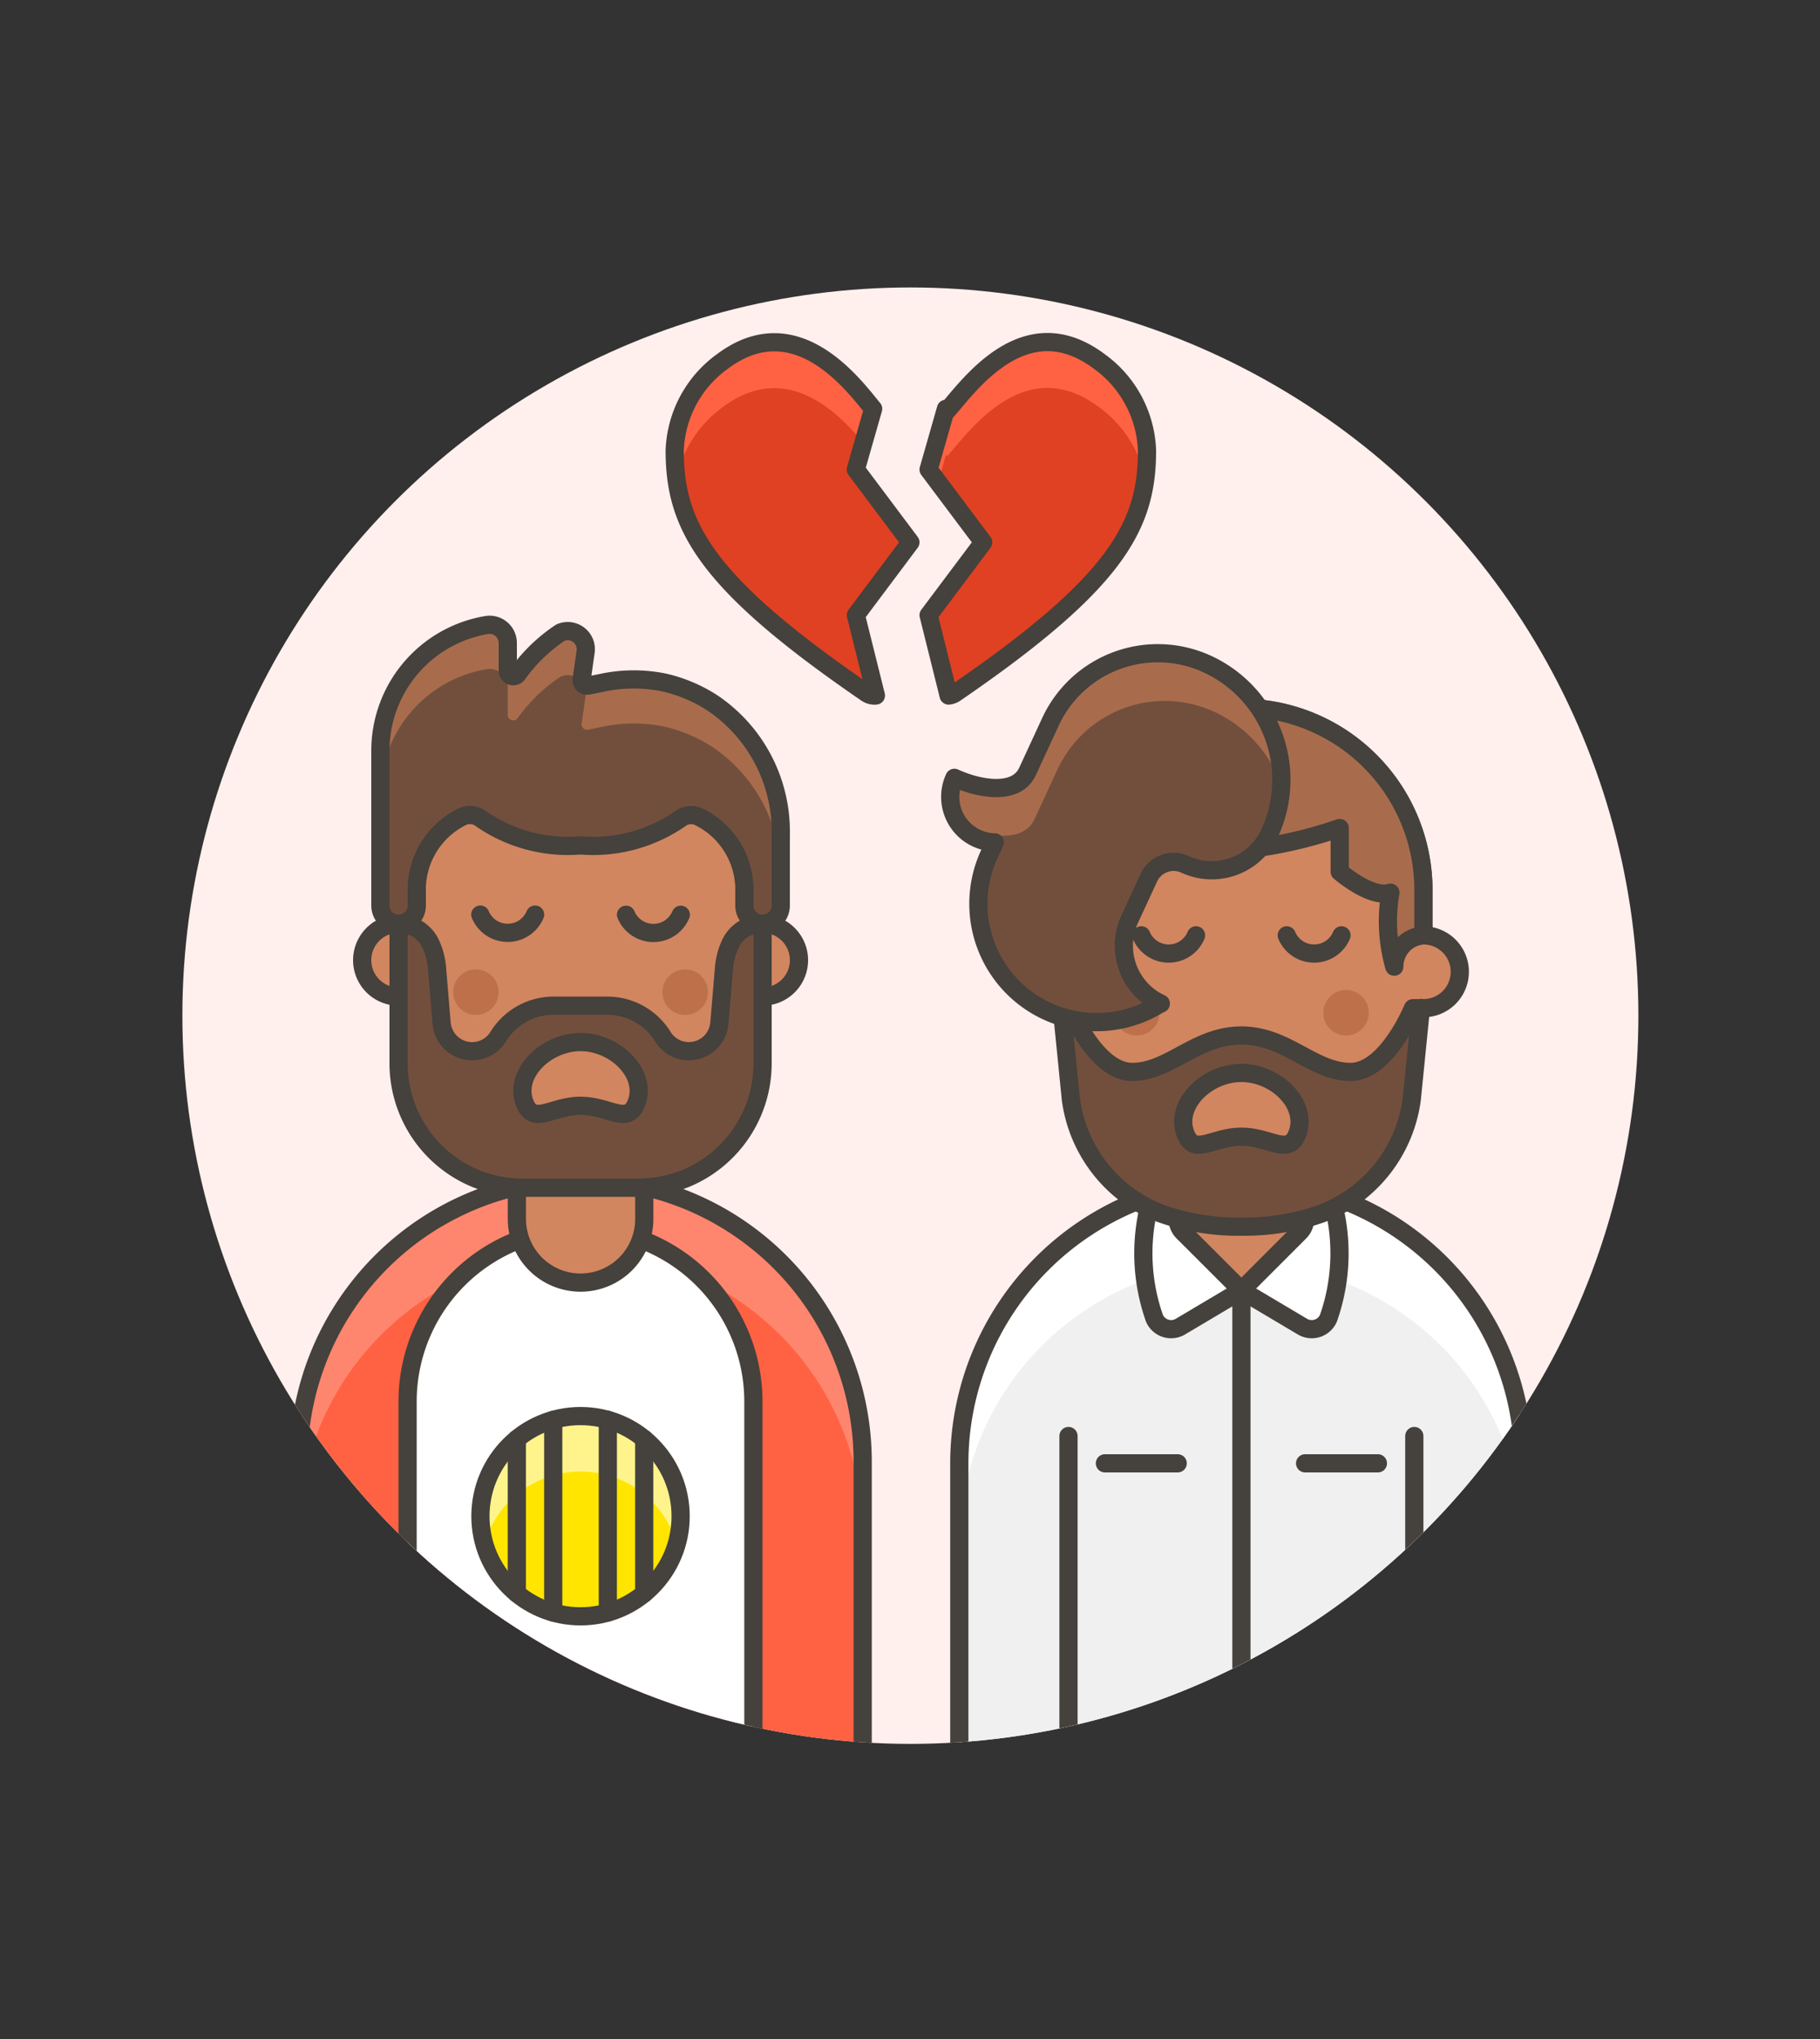 <svg id="Multicolor" xmlns="http://www.w3.org/2000/svg" xmlns:xlink="http://www.w3.org/1999/xlink" viewBox="0 0 100 112"><rect x="0" y="0" width="100" height="112" fill="#333333" stroke="none"/><defs><style>.cls-1,.cls-7{fill:none;}.cls-2{fill:#fff0ed;}.cls-3{clip-path:url(#clip-path);}.cls-13,.cls-4{fill:#d18660;}.cls-12,.cls-19,.cls-21,.cls-22,.cls-23,.cls-4,.cls-7{stroke:#45413c;stroke-linecap:round;stroke-linejoin:round;}.cls-5{fill:#656769;}.cls-6{fill:#525252;}.cls-8{fill:#ff6242;}.cls-9{fill:#ff866e;}.cls-10,.cls-12{fill:#fff;}.cls-11{fill:#f0f0f0;}.cls-14{fill:#bd704a;}.cls-15{fill:#ffe500;}.cls-16{fill:#fff48c;}.cls-17,.cls-19{fill:#724f3d;}.cls-18,.cls-23{fill:#a86c4d;}.cls-20{fill:#e04122;}.cls-21{fill:#915e3a;}.cls-22{fill:#ebcb00;}</style><clipPath id="clip-path"><circle class="cls-1" cx="50.021" cy="55.789" r="40"/></clipPath></defs><title>110- couple-gay-breakup-2</title><g id="Scene"><g id="New_Symbol_1-7" data-name="New Symbol 1"><circle class="cls-2" cx="50.021" cy="55.79" r="40"/></g><g class="cls-3"><path class="cls-4" d="M46.4,99.533a2.5,2.5,0,0,1-5,0v-1h5Z"/><path class="cls-4" d="M17.4,99.533a2.5,2.5,0,0,0,5,0v-1h-5Z"/><rect class="cls-5" x="22.398" y="94.783" width="19" height="11.75" transform="translate(63.795 201.317) rotate(180)"/><rect class="cls-6" x="22.398" y="94.783" width="19" height="6" transform="translate(63.795 195.567) rotate(180)"/><rect class="cls-7" x="22.398" y="94.783" width="19" height="11.75" transform="translate(63.795 201.317) rotate(180)"/><path class="cls-8" d="M41.4,97.783v1h5a1,1,0,0,0,1-1c0-18.3,0-17.337,0-17.5a15.5,15.5,0,0,0-31,0c0,.163,0-.8,0,17.5a1,1,0,0,0,1,1h5v-1Z"/><path class="cls-9" d="M31.9,68.783a15.5,15.5,0,0,1,15.492,15H47.4v-3.5a15.5,15.5,0,0,0-31,0c0,.1,0-.209,0,3.5h.007A15.5,15.5,0,0,1,31.9,68.783Z"/><path class="cls-7" d="M41.4,97.783v1h5a1,1,0,0,0,1-1c0-18.3,0-17.337,0-17.5a15.5,15.5,0,0,0-31,0c0,.163,0-.8,0,17.5a1,1,0,0,0,1,1h5v-1Z"/><line class="cls-7" x1="31.898" y1="100.51" x2="31.898" y2="106.533"/><rect class="cls-10" x="38.898" y="97.783" width="2.5" height="8.5" transform="translate(80.295 204.067) rotate(180)"/><rect class="cls-11" x="38.897" y="97.783" width="2.5" height="3" transform="translate(80.294 198.567) rotate(180)"/><rect class="cls-10" x="22.398" y="97.783" width="2.5" height="8.5" transform="translate(47.295 204.067) rotate(180)"/><rect class="cls-11" x="22.398" y="97.783" width="2.5" height="3" transform="translate(47.295 198.567) rotate(180)"/><rect class="cls-7" x="38.898" y="97.783" width="2.5" height="8.5" transform="translate(80.295 204.067) rotate(180)"/><rect class="cls-7" x="22.398" y="97.783" width="2.5" height="8.5" transform="translate(47.295 204.067) rotate(180)"/><path class="cls-12" d="M22.4,67.487h19a0,0,0,0,1,0,0v20.8a9.5,9.5,0,0,1-9.5,9.5h0a9.5,9.5,0,0,1-9.5-9.5v-20.8a0,0,0,0,1,0,0Z" transform="translate(63.795 165.271) rotate(-180)"/><path class="cls-13" d="M31.9,63.033a9.944,9.944,0,0,1-3.5-.631v4.55a3.5,3.5,0,0,0,1.769,3.042h0A3.5,3.5,0,0,0,35.4,66.952V62.4A9.96,9.96,0,0,1,31.9,63.033Z"/><path class="cls-14" d="M31.9,63.033a9.944,9.944,0,0,1-3.5-.631V64.52a12.2,12.2,0,0,0,7,0V62.4A9.96,9.96,0,0,1,31.9,63.033Z"/><path class="cls-7" d="M31.9,63.033a9.944,9.944,0,0,1-3.5-.631v4.55a3.5,3.5,0,0,0,1.769,3.042h0A3.5,3.5,0,0,0,35.4,66.952V62.4A9.96,9.96,0,0,1,31.9,63.033Z"/><circle class="cls-15" cx="31.897" cy="83.283" r="5.5"/><path class="cls-16" d="M31.9,80.83a5.5,5.5,0,0,1,5.286,3.977,5.5,5.5,0,1,0-10.572,0A5.5,5.5,0,0,1,31.9,80.83Z"/><circle class="cls-7" cx="31.897" cy="83.283" r="5.5"/><line class="cls-7" x1="35.397" y1="79.041" x2="35.397" y2="87.526"/><line class="cls-7" x1="28.397" y1="79.041" x2="28.397" y2="87.525"/><line class="cls-7" x1="30.397" y1="77.991" x2="30.397" y2="88.576"/><line class="cls-7" x1="33.397" y1="77.991" x2="33.397" y2="88.576"/><path class="cls-4" d="M41.9,50.741v-2.5a10,10,0,0,0-20,0v2.5a2,2,0,1,0,0,4c.042,0,.081-.01.122-.012a9.987,9.987,0,0,0,19.755,0c.042,0,.081.012.123.012a2,2,0,1,0,0-4Z"/><circle class="cls-14" cx="26.148" cy="54.498" r="1.25"/><circle class="cls-14" cx="37.648" cy="54.498" r="1.25"/><path class="cls-7" d="M29.4,50.238a1.63,1.63,0,0,1-3.009,0"/><path class="cls-7" d="M37.406,50.246a1.63,1.63,0,0,1-3.008,0"/><path class="cls-17" d="M31.9,46.436a8.381,8.381,0,0,0,5.5-1.484,1,1,0,0,1,1.069-.048A4.459,4.459,0,0,1,40.9,48.741v1a1,1,0,0,0,1,1h0a1,1,0,0,0,1-1V45.822a8.517,8.517,0,0,0-3.721-7.188,8.263,8.263,0,0,0-2.7-1.148,8.389,8.389,0,0,0-3.492.038l-.671.134a.3.3,0,0,1-.356-.337l.215-1.51a.994.994,0,0,0-1.381-1.062,9.109,9.109,0,0,0-2.361,2.285.3.3,0,0,1-.533-.188V35.328a1,1,0,0,0-1.136-1A7,7,0,0,0,20.9,41.241v8.5a1,1,0,0,0,1,1h0a1,1,0,0,0,1-1v-1A4.459,4.459,0,0,1,25.324,44.9a1,1,0,0,1,1.069.048A8.379,8.379,0,0,0,31.9,46.436Z"/><path class="cls-18" d="M26.762,36.753a1,1,0,0,1,1.136,1v1.518a.3.3,0,0,0,.533.188,9.109,9.109,0,0,1,2.361-2.285.96.96,0,0,1,1.187.311.3.3,0,0,1-.021-.16l.215-1.51a.994.994,0,0,0-1.381-1.062,9.109,9.109,0,0,0-2.361,2.285.3.3,0,0,1-.533-.188V35.328a1,1,0,0,0-1.136-1A7,7,0,0,0,20.9,41.241v2.421A7,7,0,0,1,26.762,36.753Z"/><path class="cls-18" d="M42.9,45.822a8.517,8.517,0,0,0-3.721-7.188,8.272,8.272,0,0,0-2.7-1.148,8.389,8.389,0,0,0-3.492.038l-.671.134a.3.3,0,0,1-.271-.083,1,1,0,0,1,.13.657l-.215,1.51a.3.3,0,0,0,.356.337l.671-.135a8.423,8.423,0,0,1,3.492-.038,8.294,8.294,0,0,1,2.7,1.148A8.52,8.52,0,0,1,42.9,48.242Z"/><path class="cls-19" d="M41.9,50.741a1.921,1.921,0,0,0-1.739,1.037,3.868,3.868,0,0,0-.378,1.372L39.526,56.2a1.682,1.682,0,0,1-3.092.767,3.581,3.581,0,0,0-3-1.725H30.357a3.578,3.578,0,0,0-3,1.725,1.682,1.682,0,0,1-3.093-.767l-.254-3.049a3.847,3.847,0,0,0-.378-1.372A1.921,1.921,0,0,0,21.9,50.741h0v7.672a6.844,6.844,0,0,0,4.205,6.31,7.116,7.116,0,0,0,2.784.518h6.021a7.117,7.117,0,0,0,2.785-.518,6.844,6.844,0,0,0,4.205-6.31V50.741Zm-7,10c-.5,1-1.5,0-3,0s-2.5,1-3,0c-.806-1.613,1-3.5,3-3.5S35.7,59.128,34.9,60.741Z"/><path class="cls-7" d="M31.9,46.436a8.381,8.381,0,0,0,5.5-1.484,1,1,0,0,1,1.069-.048A4.459,4.459,0,0,1,40.9,48.741v1a1,1,0,0,0,1,1h0a1,1,0,0,0,1-1V45.822a8.517,8.517,0,0,0-3.721-7.188,8.263,8.263,0,0,0-2.7-1.148,8.389,8.389,0,0,0-3.492.038l-.671.134a.3.3,0,0,1-.356-.337l.215-1.51a.994.994,0,0,0-1.381-1.062,9.109,9.109,0,0,0-2.361,2.285.3.3,0,0,1-.533-.188V35.328a1,1,0,0,0-1.136-1A7,7,0,0,0,20.9,41.241v8.5a1,1,0,0,0,1,1h0a1,1,0,0,0,1-1v-1A4.459,4.459,0,0,1,25.324,44.9a1,1,0,0,1,1.069.048A8.379,8.379,0,0,0,31.9,46.436Z"/><path class="cls-20" d="M50.022,29.789l-3-4,.953-3.334c-.963-1.145-4.17-5.674-8.274-2.606a6.3,6.3,0,0,0-2.629,4.9c0,4.15,1.694,7.262,10.538,13.323a.774.774,0,0,0,.516.131l-1.1-4.415Z"/><path class="cls-20" d="M63.022,24.75a6.3,6.3,0,0,0-2.627-4.9c-4.07-3.043-7.117,1.295-8.347,2.692-.023-.026-.047-.055-.073-.086l-.953,3.334,3,4-3,4,1.1,4.415a.779.779,0,0,0,.36-.131C61.331,32.012,63.026,28.9,63.022,24.75Z"/><path class="cls-8" d="M39.7,22.37c3.528-2.637,6.393.34,7.74,1.955l.534-1.87c-.963-1.145-4.17-5.674-8.274-2.606a6.3,6.3,0,0,0-2.629,4.9,11.7,11.7,0,0,0,.093,1.546A6.515,6.515,0,0,1,39.7,22.37Z"/><path class="cls-8" d="M51.975,24.977l.073.085c1.23-1.4,4.277-5.735,8.347-2.692A6.513,6.513,0,0,1,62.929,26.3a11.7,11.7,0,0,0,.093-1.546,6.3,6.3,0,0,0-2.627-4.9c-4.07-3.043-7.117,1.295-8.347,2.692-.023-.026-.047-.055-.073-.086l-.953,3.334.522.7Z"/><path class="cls-7" d="M50.022,29.789l-3-4,.953-3.334c-.963-1.145-4.17-5.674-8.274-2.606a6.3,6.3,0,0,0-2.629,4.9c0,4.15,1.694,7.262,10.538,13.323a.774.774,0,0,0,.516.131l-1.1-4.415Z"/><path class="cls-7" d="M63.022,24.75a6.3,6.3,0,0,0-2.627-4.9c-4.07-3.043-7.117,1.295-8.347,2.692-.023-.026-.047-.055-.073-.086l-.953,3.334,3,4-3,4,1.1,4.415a.779.779,0,0,0,.36-.131C61.331,32.012,63.026,28.9,63.022,24.75Z"/><rect class="cls-5" x="58.709" y="99.379" width="19" height="16"/><rect class="cls-6" x="58.709" y="99.379" width="19" height="3"/><rect class="cls-7" x="58.709" y="99.379" width="19" height="16"/><path class="cls-11" d="M83.709,99.379v-19a15.5,15.5,0,0,0-31,0v19Z"/><path class="cls-10" d="M68.209,69.379a15.5,15.5,0,0,1,15.5,15.5v-4.5a15.5,15.5,0,0,0-31,0v4.5A15.5,15.5,0,0,1,68.209,69.379Z"/><path class="cls-7" d="M83.709,99.379v-19a15.5,15.5,0,0,0-31,0v19Z"/><path class="cls-12" d="M63.3,65.674a10.746,10.746,0,0,0,.13,6.735,1,1,0,0,0,1.428.461l3.353-1.991,3.352,1.991a1,1,0,0,0,1.428-.461,10.746,10.746,0,0,0,.13-6.735,15.563,15.563,0,0,0-9.821,0Z"/><path class="cls-13" d="M68.209,70.879,65,67.672a1,1,0,0,1-.293-.707V61.379h7v5.586a1,1,0,0,1-.293.707Z"/><path class="cls-14" d="M64.709,65.365a12.173,12.173,0,0,0,7,0V61.379h-7Z"/><path class="cls-7" d="M68.209,70.879,65,67.672a1,1,0,0,1-.293-.707V61.379h7v5.586a1,1,0,0,1-.293.707Z"/><line class="cls-7" x1="58.709" y1="78.879" x2="58.709" y2="99.379"/><line class="cls-7" x1="77.709" y1="78.879" x2="77.709" y2="99.379"/><rect class="cls-21" x="58.709" y="96.379" width="19" height="3"/><rect class="cls-22" x="65.709" y="95.879" width="5" height="4" rx="1" ry="1"/><line class="cls-7" x1="68.209" y1="102.879" x2="68.209" y2="115.379"/><line class="cls-7" x1="71.709" y1="80.379" x2="75.709" y2="80.379"/><line class="cls-7" x1="60.709" y1="80.379" x2="64.709" y2="80.379"/><line class="cls-7" x1="68.209" y1="70.879" x2="68.209" y2="95.879"/><path class="cls-4" d="M78.209,51.379v-2.5a10,10,0,1,0-20,0v2.5a2,2,0,0,0,0,4c.042,0,.081-.009.122-.012a9.987,9.987,0,0,0,19.755,0c.042,0,.081.012.123.012a2,2,0,0,0,0-4Z"/><path class="cls-7" d="M73.709,51.377a1.631,1.631,0,0,1-3.009,0"/><path class="cls-7" d="M65.717,51.377a1.63,1.63,0,0,1-3.008,0"/><circle class="cls-14" cx="62.459" cy="55.629" r="1.25"/><circle class="cls-14" cx="73.959" cy="55.629" r="1.25"/><path class="cls-19" d="M68.209,67.379a12.744,12.744,0,0,0,4.42-.725,7.83,7.83,0,0,0,4.942-6.284l.5-4.991h-.438s-1.428,3.5-3.428,3.5c-2.062,0-3.5-2-6-2s-3.939,2-6,2c-2,0-3.429-3.5-3.429-3.5h-.438l.5,4.991a7.83,7.83,0,0,0,4.942,6.284A12.746,12.746,0,0,0,68.209,67.379Z"/><path class="cls-4" d="M68.209,62.435c-1.5,0-2.5,1-3,0-.807-1.612,1-3.5,3-3.5s3.806,1.888,3,3.5C70.709,63.435,69.709,62.435,68.209,62.435Z"/><path class="cls-23" d="M69.231,38.931c-.336-.033-.677-.052-1.022-.052s-.687.019-1.023.052a10,10,0,0,0-8.977,9.948v2.5a1.725,1.725,0,0,1,1.6,1.718,9.069,9.069,0,0,0,.212-4.065c1.054.352,2.788-1.151,2.788-1.151v-2.4a23.922,23.922,0,0,0,5.4,1.2,23.936,23.936,0,0,0,5.4-1.2v2.4s1.733,1.5,2.787,1.151a9.077,9.077,0,0,0,.213,4.065,1.725,1.725,0,0,1,1.6-1.718v-2.5A10,10,0,0,0,69.231,38.931Z"/><path class="cls-17" d="M65.114,47.48a3.5,3.5,0,0,0,4.646-1.709,7,7,0,0,0-3.419-9.291,6.5,6.5,0,0,0-8.627,3.175l-1.258,2.723c-.629,1.362-2.727.943-4.016.348a2.5,2.5,0,0,0,2.217,3.546l-.3.645a6.5,6.5,0,0,0,9.406,8.2l.019.009a3.5,3.5,0,0,1-1.709-4.645l1.049-2.269A1.5,1.5,0,0,1,65.114,47.48Z"/><path class="cls-18" d="M52.822,45.343c1.289.6,3.388,1.014,4.017-.348L58.1,42.272A6.5,6.5,0,0,1,66.724,39.1,6.971,6.971,0,0,1,70.4,43.157a7,7,0,0,0-4.055-6.676,6.5,6.5,0,0,0-8.627,3.174l-1.258,2.723c-.629,1.362-2.727.943-4.016.348a2.5,2.5,0,0,0,.367,2.661C52.814,45.372,52.816,45.357,52.822,45.343Z"/><path class="cls-7" d="M65.114,47.48a3.5,3.5,0,0,0,4.646-1.709,7,7,0,0,0-3.419-9.291,6.5,6.5,0,0,0-8.627,3.175l-1.258,2.723c-.629,1.362-2.727.943-4.016.348a2.5,2.5,0,0,0,2.217,3.546l-.3.645a6.5,6.5,0,0,0,9.406,8.2l.019.009a3.5,3.5,0,0,1-1.709-4.645l1.049-2.269A1.5,1.5,0,0,1,65.114,47.48Z"/></g></g></svg>